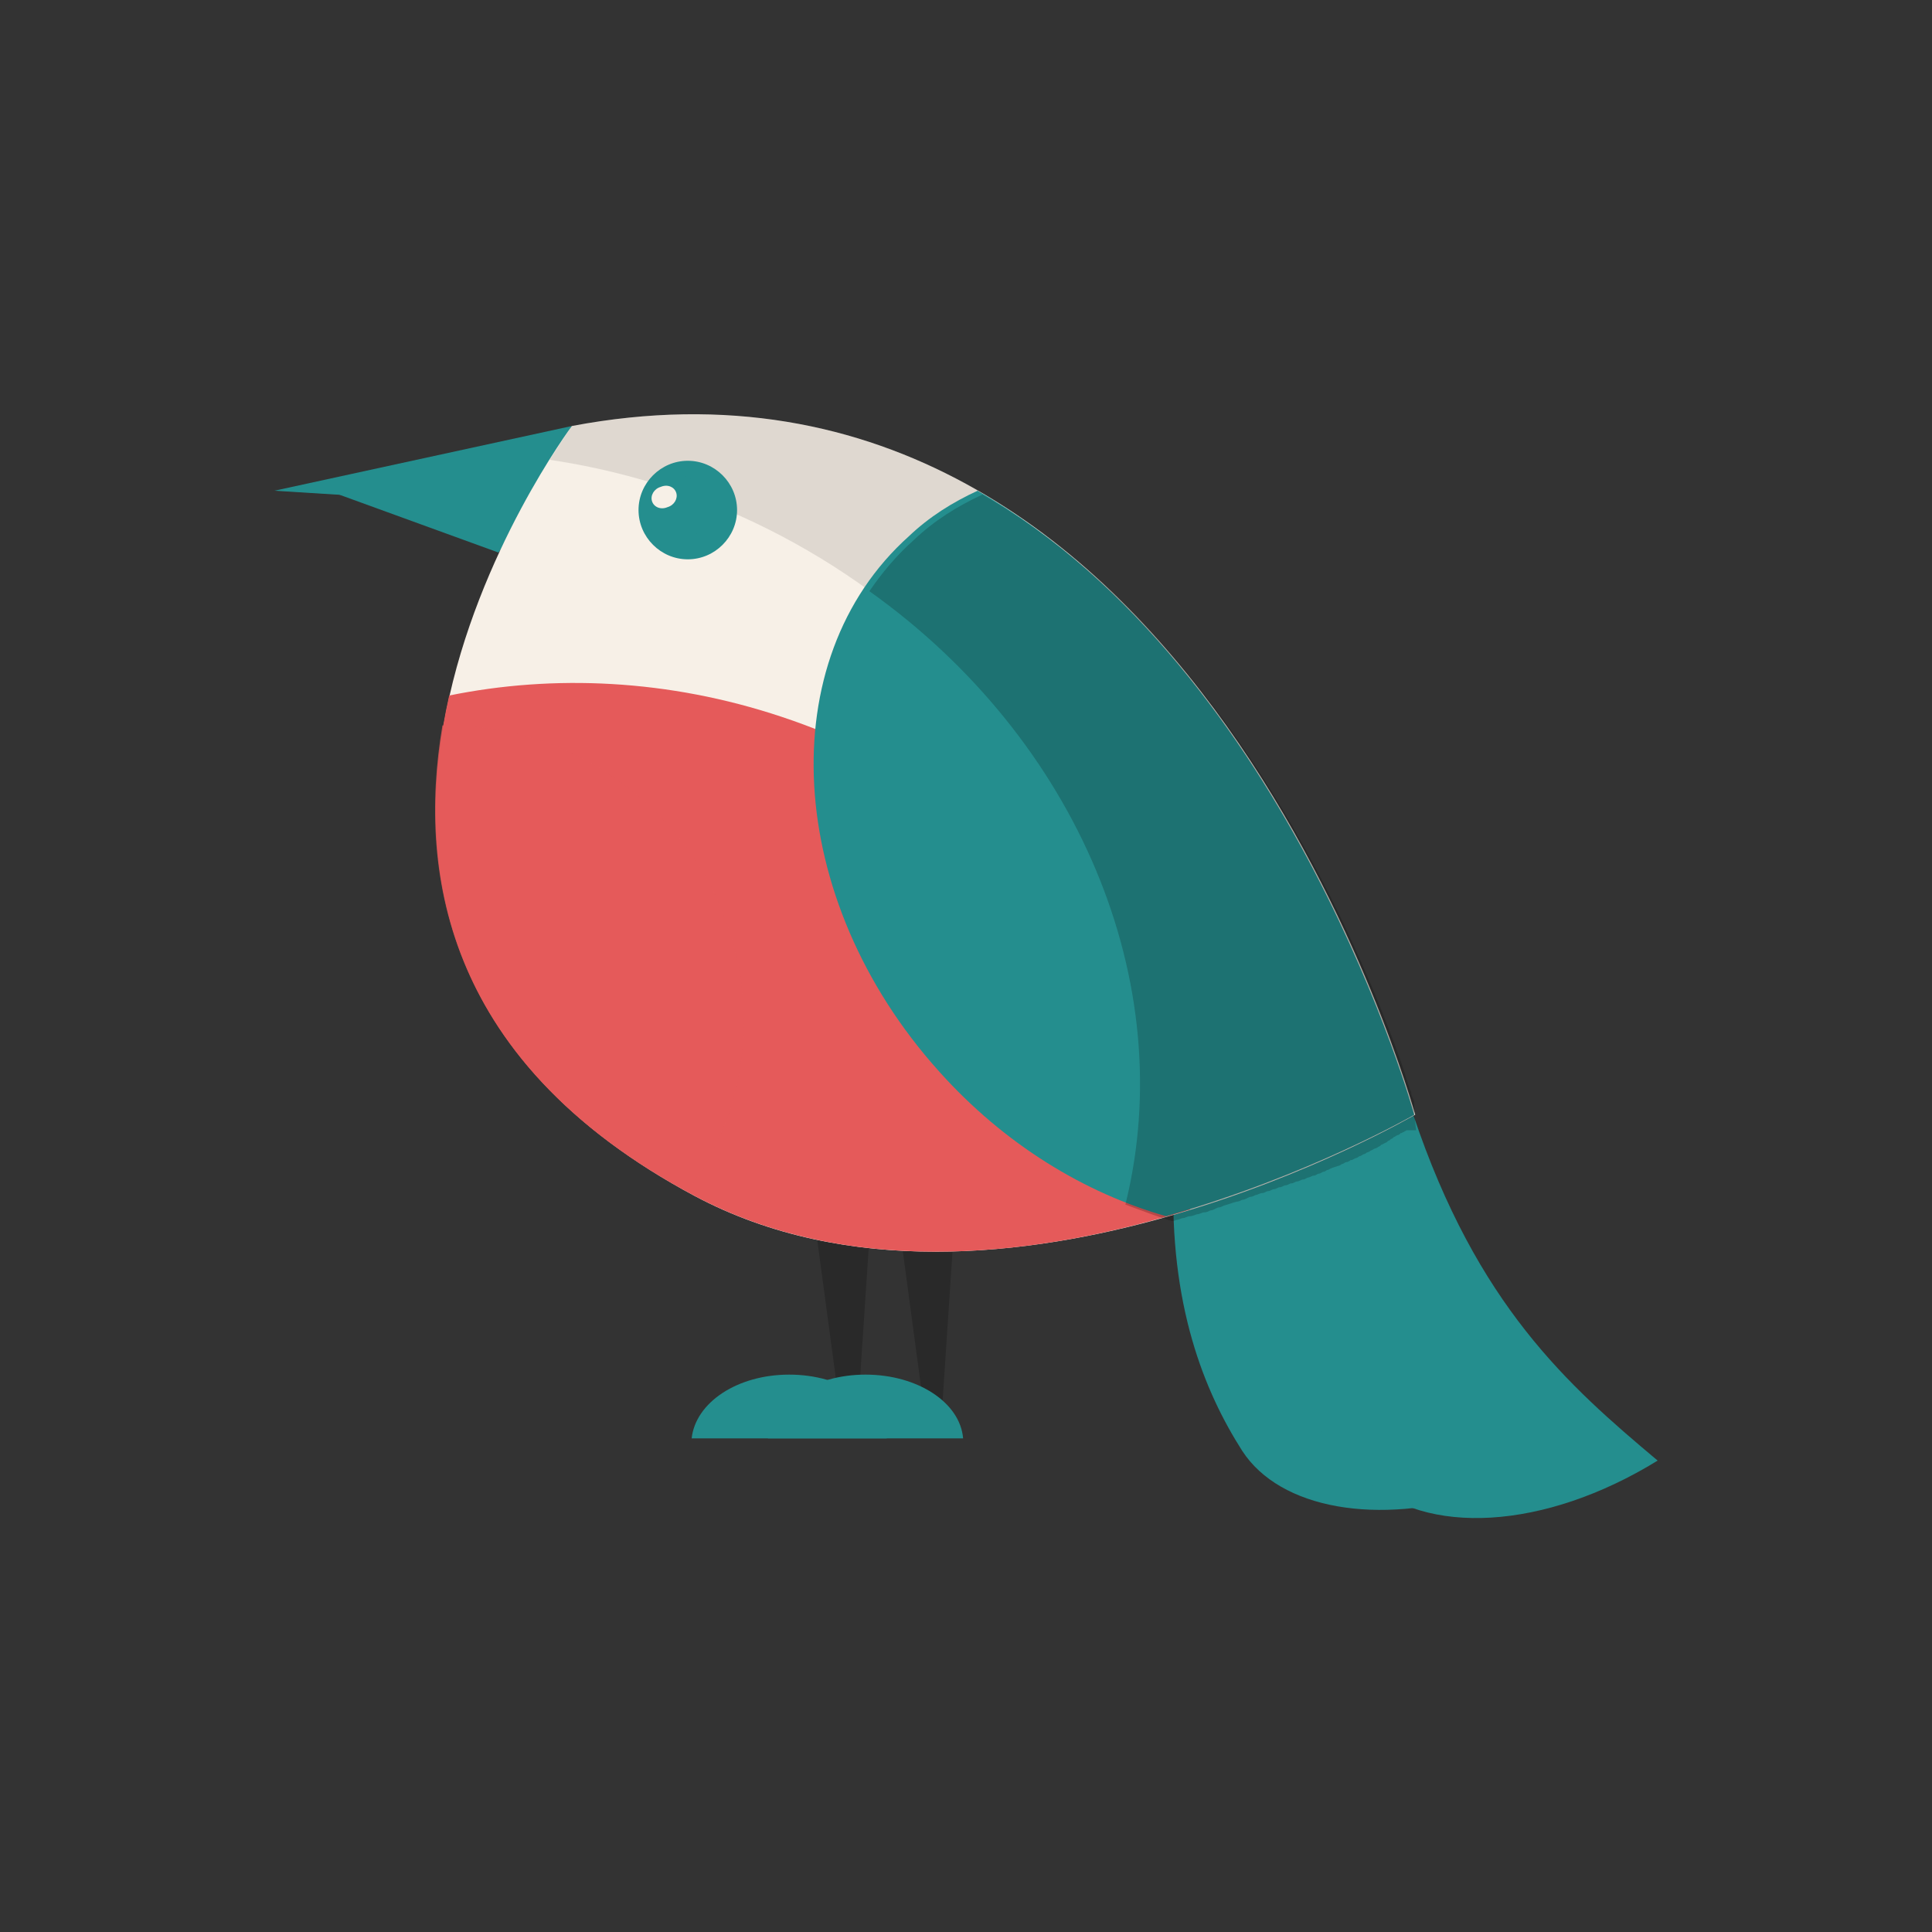 <?xml version="1.0" encoding="UTF-8"?>
<svg data-bbox="28.4 42.882 143.2 114.266" viewBox="0 0 200 200" height="200" width="200" xmlns="http://www.w3.org/2000/svg" data-type="color">
    <rect x="0" y="0" width="200" height="200" fill="#333333" stroke="none"/>
    <g>
        <path style="isolation:isolate" opacity=".2" d="m93.2 127.6 2.7 20.1h1.5l1.4-21.1z"/>
        <path style="isolation:isolate" opacity=".2" d="m84.5 127.6 2.7 20.1h1.5l1.4-21.1z"/>
        <path d="M99.7 148.9c-.3-3.7-4.7-6.6-10.1-6.6s-9.7 2.9-10.1 6.6h20.1Z" fill="#248e8e" data-color="1"/>
        <path d="M91.8 148.9c-.3-3.7-4.7-6.6-10.1-6.6s-9.7 2.9-10.1 6.6h20.1Z" fill="#248e8e" data-color="1"/>
        <path d="M153.4 154.5c-6-8.1-11.9-16.5-13.4-33.7-8.2-2.7-18.5.7-18.5.7-.5 13.6 3.2 22.6 7.1 28.7 3.9 6 14 7.8 24.8 4.4Z" fill="#248e8e" data-color="1"/>
        <path d="M171.6 151.2c-9.3-7.8-18.7-16.1-25.3-35.8-10.4-.8-21.5 6-21.5 6 3.2 16.1 10.2 25.7 16.4 31.7 6.3 6 18.7 5.3 30.4-1.9" fill="#248e8e" data-color="1"/>
        <path fill="#248e8e" d="m35.1 51.2 16.5 6 5-6.4z" data-color="1"/>
        <path fill="#248e8e" d="m59.2 44.1-30.8 6.7L54 52.4z" data-color="1"/>
        <path d="M59.2 44.1s-38.9 52.1 12.7 79.7c31.5 16.8 74.6-8.4 74.6-8.4s-22.9-83.5-87.3-71.3" fill="#f7f0e7" data-color="2"/>
        <path d="M75 52.7c32 13.5 49.1 46.2 40.1 74.7 17.6-4 31.4-12 31.4-12s-22.9-83.5-87.3-71.3c0 0-.9 1.3-2.3 3.5 6.1.9 12.2 2.6 18.2 5.1Z" style="isolation:isolate" opacity=".1"/>
        <path d="M80.9 74.2c-11.7-3.9-23.6-4.4-34.4-2.2-3.8 16.8-1.3 37.6 25.4 51.8 16.6 8.8 36.3 6.1 51.3 1.4-.7-21.7-17.3-42.7-42.3-51" fill="#e55a5a" data-color="3"/>
        <path d="M101.2 50.8c-2.6 1.2-5 2.7-7.1 4.7-14.3 12.8-12.9 37.6 3.1 55.4 6.8 7.6 15.1 12.6 23.5 15 14.8-4.2 25.7-10.5 25.7-10.5s-12.6-45.8-45.2-64.6" fill="#248e8e" data-color="1"/>
        <path d="M146.4 115.3v-1.2c0-.2-.2-.5-.3-.8v-.1c0-.2-.1-.3-.2-.5v-.1c-.2-.6-.4-1.2-.6-1.9-4.3-12.4-17.6-44.5-43.6-59.5-2.6 1.2-5 2.7-7.1 4.7-1.8 1.6-3.3 3.4-4.6 5.3 21.5 15.3 32.2 40.5 26.5 63.5 1.6.6 3.2 1.2 4.8 1.7.1 0 .3 0 .4-.1.2 0 .4-.1.7-.2.3 0 .5-.2.8-.2.2 0 .4-.1.7-.2.3 0 .5-.2.8-.2.2 0 .4-.1.6-.2.3 0 .5-.2.8-.3.2 0 .4-.1.6-.2.4-.1.9-.3 1.3-.4.2 0 .4-.1.6-.2.3 0 .5-.2.8-.3.2 0 .4-.1.6-.2.2 0 .4-.2.7-.2.2 0 .4-.2.6-.2s.4-.2.6-.2.4-.2.6-.2.4-.2.6-.2.4-.2.6-.2.4-.2.6-.2.4-.2.6-.2.4-.2.5-.2c.2 0 .4-.2.6-.2s.4-.2.5-.2c.2 0 .4-.2.5-.2.2 0 .3-.2.5-.2.3-.2.7-.3 1-.4.1 0 .3-.1.4-.2.2 0 .3-.2.5-.2.1 0 .3-.1.4-.2.2 0 .3-.1.5-.2.1 0 .3-.1.4-.2.1 0 .3-.1.4-.2.1 0 .3-.1.4-.2.1 0 .3-.1.4-.2.1 0 .2-.1.4-.2.1 0 .3-.1.4-.2.1 0 .2-.1.3-.2.1 0 .2-.1.4-.2.1 0 .2-.1.3-.2.1 0 .2-.1.3-.2.1 0 .2-.1.3-.2.1 0 .3-.2.4-.2s.2-.1.3-.2c0 0 .2 0 .2-.1 0 0 .2 0 .2-.1 0 0 .1 0 .2-.1h1Z" style="isolation:isolate" opacity=".2"/>
        <path d="M76.3 52.8c0 2.8-2.3 5.1-5.1 5.1s-5.1-2.3-5.1-5.1 2.3-5.1 5.1-5.1 5.1 2.3 5.1 5.1" fill="#248e8e" data-color="1"/>
        <path d="M73.4 52.6c0 1.9-1.5 3.4-3.4 3.4s-3.4-1.5-3.4-3.4 1.5-3.4 3.4-3.4 3.4 1.5 3.4 3.4" fill="#248e8e" data-color="1"/>
        <path d="M67.5 51.9c.2.6.9.9 1.6.6.7-.2 1.1-.9.9-1.5s-.9-.9-1.6-.6c-.7.2-1.1.9-.9 1.5" fill="#f7f0e7" data-color="2"/>
        <path d="M64.3 81c-5.6-4.1-12.1-6-18.5-5.9-2.7 16 .9 34.9 25.3 48.2 0-.1.2-.2.3-.3 9.7-13.3 6.5-32.1-7.1-42" style="isolation:isolate" fill="#e55a5a" opacity=".8" data-color="3"/>
    </g>
</svg>
